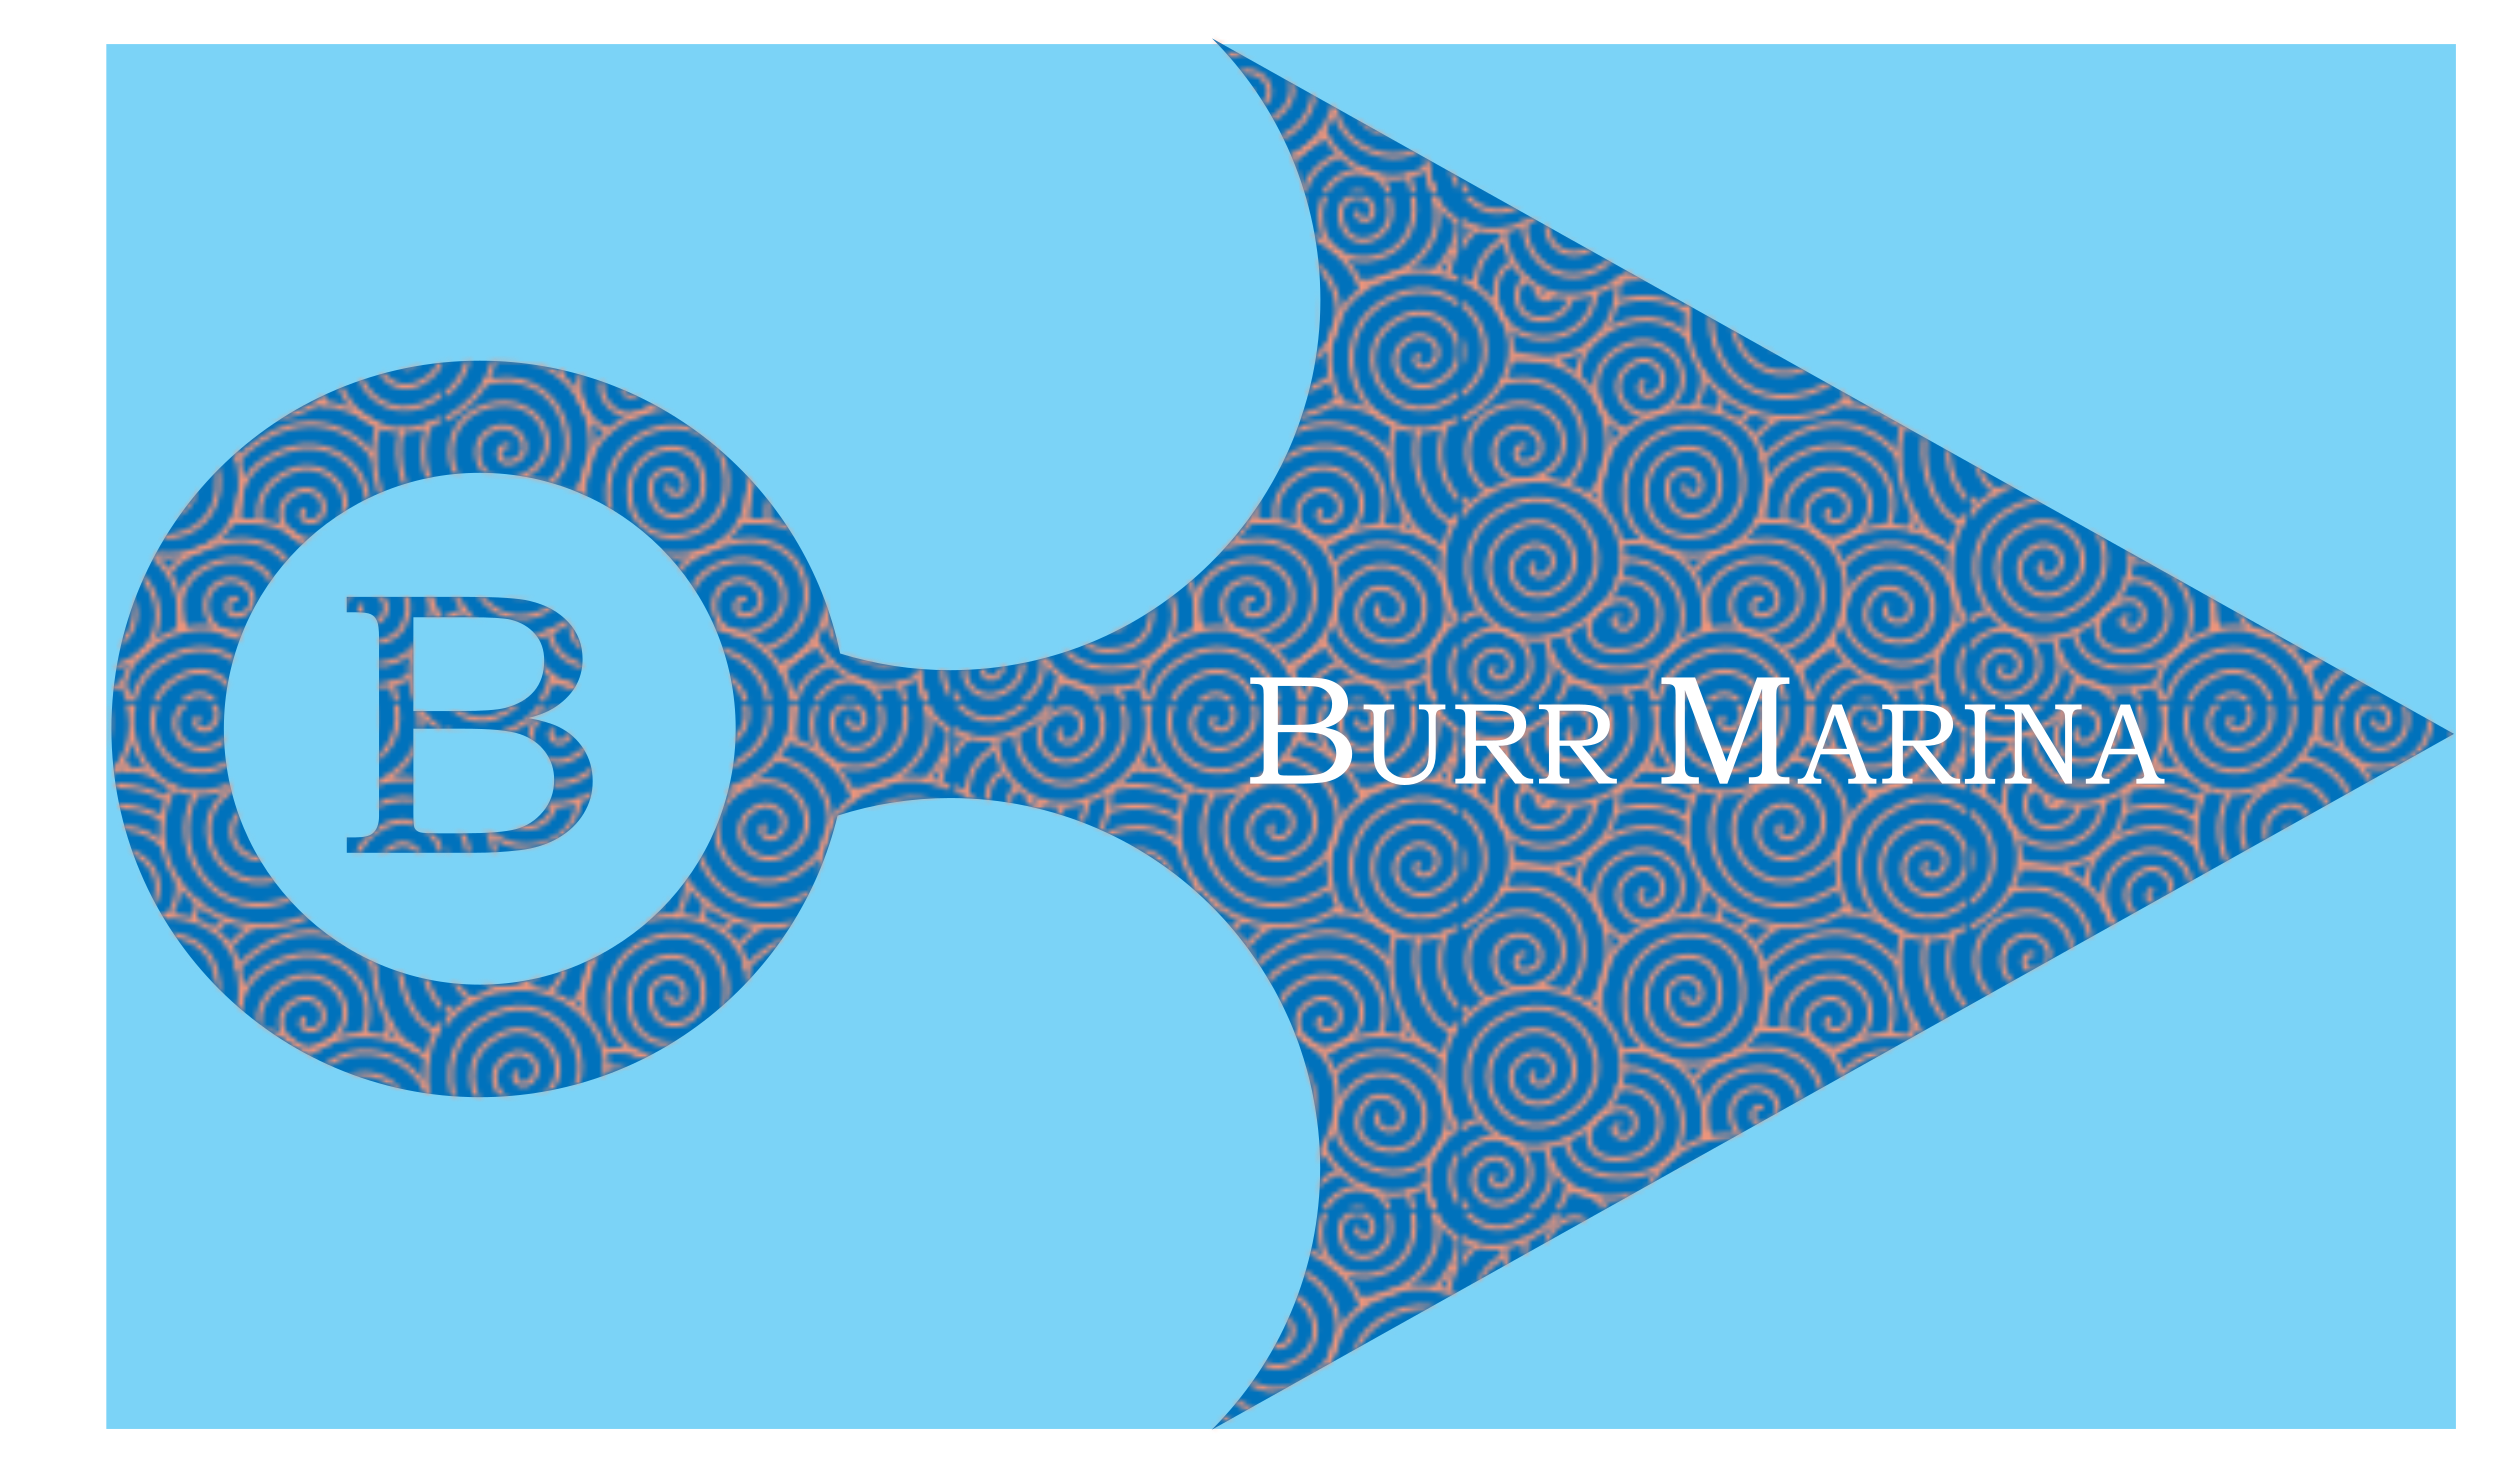<?xml version="1.0" encoding="UTF-8"?>
<svg xmlns="http://www.w3.org/2000/svg" xmlns:xlink="http://www.w3.org/1999/xlink" viewBox="0 0 482 284">
  <defs>
    <style>
      .cls-1 {
        fill: url(#Spiral);
      }

      .cls-2 {
        mix-blend-mode: color-dodge;
      }

      .cls-3 {
        fill: #fff;
      }

      .cls-4 {
        mask: url(#mask);
      }

      .cls-5, .cls-6 {
        fill: none;
      }

      .cls-6 {
        stroke: #f69679;
        stroke-linecap: round;
      }

      .cls-7 {
        fill: #7bd3f7;
      }

      .cls-8 {
        isolation: isolate;
      }

      .cls-9 {
        fill: #0072bc;
      }
    </style>
    <mask id="mask" x="-21.17" y="0" width="503.17" height="284" maskUnits="userSpaceOnUse">
      <path class="cls-9" d="M242.38,17.95c2.56,3.79,4.77,7.85,6.58,12.12,1.8,4.27,3.21,8.75,4.16,13.39.95,4.64,1.45,9.45,1.45,14.38,0,2.54-.14,5.05-.4,7.53-.26,2.47-.65,4.91-1.16,7.3h0c-.3,1.4-.64,2.79-1.02,4.16-.38,1.37-.8,2.72-1.26,4.06-.05.14-.09.27-.14.41-.05.14-.09.27-.14.41-.12.34-.25.69-.38,1.03-.13.34-.26.68-.39,1.02-.06.16-.12.32-.19.49-.06.16-.13.32-.19.48-.13.33-.27.65-.41.98-.14.33-.28.65-.42.97-.07.16-.15.33-.22.49-.07.16-.15.33-.22.49-.15.32-.3.64-.45.95-.15.32-.3.63-.46.95-.08.16-.16.31-.24.47-.08.16-.16.31-.24.47-.16.32-.33.64-.5.95-.17.32-.34.63-.51.94-.07.13-.14.25-.21.38-.07.13-.15.25-.22.38-.63,1.1-1.29,2.19-1.97,3.26-.69,1.07-1.4,2.11-2.14,3.14-.07.1-.14.2-.22.31-.07.1-.14.21-.22.31-.2.27-.41.54-.62.81-.21.27-.42.54-.63.8-.12.15-.24.31-.36.46-.12.15-.24.31-.36.46-.2.25-.4.49-.61.74-.21.24-.41.49-.62.73-.14.16-.28.33-.42.49-.14.16-.28.33-.43.49-.2.23-.41.46-.62.69-.21.23-.42.45-.63.68-.16.17-.31.33-.47.5-.16.16-.32.33-.47.49-6.48,6.69-14.26,12.11-22.93,15.87-8.67,3.75-18.23,5.83-28.28,5.83-7.39,0-14.52-1.14-21.22-3.22-6.71-32.23-35.28-56.45-69.5-56.45-39.21,0-71,31.79-71,71s31.79,71,71,71c33.45,0,61.49-23.14,69-54.29,6.85-2.19,14.14-3.39,21.72-3.39,10.05,0,19.61,2.08,28.28,5.83,8.67,3.75,16.45,9.17,22.93,15.86.16.17.32.33.48.5.16.17.32.33.47.5.21.22.42.45.62.67.21.23.41.45.61.68.15.16.29.33.43.5.14.17.29.33.43.5.2.24.41.48.61.72.2.24.4.48.6.73.13.16.25.31.37.47.12.16.25.32.37.48.21.26.41.53.62.79.2.26.41.53.6.8.08.11.16.22.24.34.08.11.16.23.24.34.73,1.01,1.43,2.05,2.11,3.1.68,1.05,1.33,2.12,1.95,3.21.08.13.15.26.23.39.08.13.15.26.23.4.17.31.34.62.5.93.16.31.33.63.49.94.08.16.16.32.25.48.08.16.16.32.24.48.15.31.3.62.46.94.15.31.3.63.44.94.08.17.15.33.23.5.08.17.15.34.23.5.14.32.28.64.42.96.14.32.27.64.4.97.07.16.13.33.2.49.06.17.13.33.19.5.13.34.26.67.39,1.01.13.34.25.68.37,1.02.05.14.1.28.14.42.05.14.09.28.14.42.45,1.33.87,2.68,1.25,4.05.38,1.37.72,2.75,1.01,4.15.5,2.39.89,4.83,1.16,7.3.26,2.47.4,4.98.4,7.53,0,4.93-.5,9.73-1.45,14.38-.95,4.64-2.35,9.12-4.16,13.39-1.8,4.27-4.01,8.32-6.58,12.12-2.56,3.8-5.48,7.33-8.71,10.56l119.75-67.08,119.75-67.08-119.75-67.03L233.67,7.39c3.23,3.23,6.15,6.76,8.71,10.56ZM92.5,189.84c-27.25,0-49.34-22.09-49.34-49.34s22.09-49.34,49.34-49.34,49.34,22.09,49.34,49.34-22.09,49.34-49.34,49.34ZM66.86,115.08h23.48c5.74,0,9.67.26,11.79.78,3.14.75,5.62,2.12,7.45,4.1,1.83,1.98,2.74,4.36,2.74,7.14,0,2-.48,3.8-1.45,5.39s-2.37,2.95-4.21,4.08c-1.18.73-2.79,1.35-4.81,1.87,2.56.47,4.52,1.04,5.86,1.7,2.02.99,3.62,2.41,4.8,4.25,1.18,1.84,1.76,3.92,1.76,6.23s-.58,4.32-1.73,6.23c-1.16,1.91-2.79,3.48-4.9,4.71-2.11,1.23-4.57,2.01-7.38,2.35-2.81.34-5.7.51-8.67.51h-24.73v-2.97h1.66c1.6,0,2.7-.25,3.29-.74.85-.68,1.27-1.82,1.27-3.4v-34.28c0-1.62-.13-2.72-.39-3.31-.26-.59-.65-1.02-1.17-1.28-.52-.26-1.52-.39-3.01-.39h-1.66v-2.97ZM79.7,119.01v18.08h9.03c4.23,0,7.12-.2,8.68-.6,2.43-.64,4.29-1.72,5.58-3.25,1.29-1.53,1.93-3.5,1.93-5.91,0-2.03-.58-3.72-1.75-5.08-1.17-1.36-2.73-2.28-4.69-2.78-1.28-.31-3.92-.46-7.94-.46h-10.84ZM79.7,140.49v16.21c0,1.63.07,2.59.21,2.9.19.42.57.72,1.13.88.4.12,1.53.18,3.4.18h4.81c4.76,0,8.17-.26,10.21-.8,2.04-.53,3.78-1.65,5.22-3.36,1.44-1.71,2.16-3.77,2.16-6.17,0-2.03-.58-3.83-1.75-5.4-1.17-1.57-2.78-2.7-4.85-3.4-2.06-.7-5.73-1.04-10.99-1.04h-9.55Z"/>
    </mask>
    <pattern id="Spiral" x="0" y="0" width="97.2" height="97.2" patternTransform="translate(-110 626)" patternUnits="userSpaceOnUse" viewBox="0 0 97.2 97.2">
      <g>
        <rect class="cls-5" y="0" width="97.2" height="97.2"/>
        <path class="cls-6" d="M45.42,15.95c-8.85,15.1,10.29,34.9,28.87,23.1"/>
        <path class="cls-6" d="M30.04,80.88c-2.59.87.44,2.79,1.39,2.4,3.31-1.39,2.09-6.22-1.56-5.53-7.52,1.43-7.3,10.06,0,9.69,10.98,0,10.7-14.21.19-13.73"/>
        <path class="cls-6" d="M19.94,83.84c.76,4.4,4.59,7.14,10.64,7.07,16.78-.17,14.73-21.47.14-21.06"/>
        <path class="cls-6" d="M5.95,90.73c-1.23.87.62,2.96,2.28,1.63,3.07-2.45-.43-6.34-3.48-4.72-6.12,3.25-.78,11.09,4.88,7.71,7.72-4.1,1.29-14.61-6.15-11.45-11.25,4.79-1.13,23.43,10.38,12.85,2.86-2.63,3.7-5.42,3.01-8.77"/>
        <path class="cls-6" d="M3.65,79.7c-1.4.39-2.85,1.06-4.31,2.09-13.12,9.16-.01,30.19,16.2,18.42,2.68-1.95,4.2-4.91,4.9-7.84"/>
        <path class="cls-6" d="M20.6,4.86c-1.36.96.68,3.26,2.51,1.8,3.39-2.7.57-7.86-3.84-5.2-6.54,3.94-.86,12.23,5.39,8.5,7.71-4.1,3.15-14.77-4.36-13.45"/>
        <path class="cls-6" d="M11.96,5.03c-.41,7.22,8.49,14.82,17.37,6.47,4.54-4.27,4.53-9.87,1.91-13.93"/>
        <path class="cls-6" d="M103.57,60.96c-13.52,9.2-.15,33.73,17.86,20.31"/>
        <path class="cls-6" d="M100.67,57.8c-8.33,5.55-7.98,18.92-3.47,23.43"/>
        <path class="cls-6" d="M16.11,85c.96,5.71,5.96,10.83,14.44,9.98,1.92-.19,3.66-.55,5.22-1.04"/>
        <path class="cls-6" d="M46.32,83.66c2.17-8.54-4.02-18.49-15.65-17.01"/>
        <path class="cls-6" d="M57.53,77.45c-2.36-.32-2.29,4.26,1.1,3.02,4.53-1.66,1.14-7.99-3.43-6.45-6.54,2.2-3.17,12.52,4.42,9.72,10.5-4.07,4.73-16.35-5.73-13.31-6.9,2-8.56,8.36-6.15,12.88"/>
        <path class="cls-6" d="M61.44,87.28c13.89-4.75,8.95-25.67-8.34-20.25-4.07,1.27-6.8,2.88-8.55,5.27"/>
        <path class="cls-6" d="M64.36,90.48c13.36-4.8,14.37-30.41-7.78-27.82"/>
        <path class="cls-6" d="M100.68,83.91c-11.25,4.79-1.13,23.43,10.38,12.85"/>
        <path class="cls-6" d="M100.85,79.7c-1.4.39-2.85,1.06-4.32,2.09-13.11,9.16-.01,30.19,16.2,18.42"/>
        <path class="cls-6" d="M71.63,86.28c-2.16,1.01-5.16,3.04-6.75,5.34"/>
        <path class="cls-6" d="M100.68-13.29c-11.25,4.79-1.13,23.43,10.38,12.85"/>
        <path class="cls-6" d="M96.54-15.41c-13.11,9.16-.01,30.19,16.2,18.42"/>
        <path class="cls-6" d="M42.71,55.87c.42,2.23,3.85,1.99,3.25-.94-.76-3.74-6.6-2.81-6.53,1.01.17,8.68,10.69,6.35,10.17-.91-.23-10.03-13.73-7.81-14.23,1.21-.79,14.31,22.5,11.5,18.23-5.03-3.06-11.81-23.95-8.13-22.33,7.58,1.57,15.22,31.32,14.6,26.73-8.04-3.36-16.62-35.09-12.4-31.09,9.13"/>
        <path class="cls-6" d="M34.84,35.59c-1.71,1.14-.09,3.28,1.47,2.67,4.97-1.92,1.09-8.73-3.32-6.24-6.65,3.75-1.04,12.06,4.87,9.54,9.55-5.04,2.45-16.22-5.91-13.14-8.82,3.25-7.68,13.34-.7,16.66"/>
        <path class="cls-6" d="M34.19,12.32c1.74-.35,5.73.17,7.64,1.04"/>
        <path class="cls-6" d="M49.24,41.45c.57-1.25.69-2.26.9-3.52"/>
        <path class="cls-6" d="M81.68,78.9c-1.32,1.85,2.44,4.5,4.14,2.05,2.53-3.65-3.55-7.7-6.46-4.36-5.79,6.65,4.9,12.46,9.77,7.05,5.69-7.8-5.5-17.28-12.81-9.78-10.51,10.78,10.42,24.07,17.52,10.34,6.31-12.2-10.66-23.77-20.55-13.25"/>
        <path class="cls-6" d="M71.09,85.25c3.4,7.07,12.25,11.77,20.05,7.14"/>
        <path class="cls-6" d="M94.46,68.06c-6.02-5.34-16.38-6.48-23.18-.73"/>
        <path class="cls-6" d="M70.59,60.41c-1.36.96.49,2.98,2.51,1.8,3.3-1.91.14-8.06-4.89-4.76-5.03,3.3.19,11.35,6.44,7.88,8.68-5.21,1.38-16.02-6.78-12.45-4.93,2.16-6.45,5.95-5.79,9.59"/>
        <path class="cls-6" d="M81.99,63.45c4.12-8.9-5.97-20.35-18.34-13.08-5.12,3.01-5.97,7.47-5.52,11.99"/>
        <path class="cls-6" d="M7.84,6.49c.76,9.34,10.88,17.95,23.33,8.82,6.96-5.1,7.41-12.51,4.57-18.61,1.04-2.6,1.57-4.69,4.35-6.6C56.41-23.95,77.56.1,60.68,12.89,42.78,26.45,29.31,1.77,42.82-7.43c13.55-9.22,25.64,7.65,16.01,16.5-12.69,11.67-25.07-8.19-11.45-14.16,8.16-3.58,15.29,8.1,6.78,12.62-6.25,3.73-12.13-4.91-5.38-8.49,3.37-1.79,7.23,2.5,3.84,5.2-1.83,1.46-3.87-.84-2.51-1.8"/>
        <path class="cls-6" d="M31.17,112.52c6.96-5.1,7.41-12.51,4.57-18.61,1.04-2.6,1.57-4.69,4.35-6.6,16.31-14.06,37.46,9.99,20.58,22.78-17.9,13.56-31.38-11.12-17.86-20.31,13.55-9.22,25.64,7.65,16.01,16.5-12.69,11.67-25.07-8.19-11.45-14.16,8.16-3.58,15.29,8.1,6.78,12.62-6.25,3.73-12.13-4.91-5.38-8.5,3.37-1.79,7.23,2.5,3.84,5.2"/>
        <path class="cls-6" d="M74.28-7.4c-5.65,2.4-8.1,6.49-7.16,14.27"/>
        <path class="cls-6" d="M78.28,16.42c7.6.08,18.43-7.01,13.64-18.18"/>
        <path class="cls-6" d="M56.24,46.52c1.54-1.76,2.77-2.88,4.71-3.95"/>
        <path class="cls-6" d="M55.89,41.31c-1.04.52-1.3,1.13-2.52,1.99"/>
        <path class="cls-6" d="M89.34,30.55c-1.36.96.69,3.26,2.51,1.8,3.39-2.7-.47-6.99-3.85-5.2-6.74,3.58-.86,12.23,5.39,8.5,8.51-4.52,1.38-16.2-6.78-12.62-13.62,5.97-1.25,25.83,11.45,14.16,9.62-8.85-2.46-25.72-16.01-16.5-13.52,9.2-.15,33.73,17.86,20.31,17.4-12.96-2.9-35.38-20.76-23.47-8.33,5.56-8.16,17.01-4.34,22.39"/>
        <path class="cls-6" d="M-3.8,35.65c8.51-4.52,1.38-16.2-6.78-12.62-13.62,5.97-1.25,25.83,11.44,14.16C10.49,28.34-1.6,11.47-15.15,20.69c-13.52,9.2-.15,33.73,17.86,20.31C20.11,28.04-.19,5.62-18.05,17.53"/>
        <path class="cls-6" d="M61.27,23.23c-1.43,1.01.72,3.42,2.64,1.89,3.56-2.83-.49-7.34-4.03-5.46-7.08,3.76-.91,12.84,5.66,8.92,8.93-4.75,1.44-17-7.12-13.25-14.3,6.27-1.31,27.13,12.02,14.87,7.58-6.97,2.33-18.68-6.76-20.01"/>
        <path class="cls-6" d="M49.86,16.91c-6.85,11.16,5.68,29.7,22.86,17.81"/>
        <path class="cls-6" d="M78.69,17.92c-1.9-5.38-6.77-9.98-12.71-11.4"/>
        <path class="cls-6" d="M92.54,14.43c1.74-1.48,5.03-6.19,4.49-9.74"/>
        <path class="cls-6" d="M44.53,40.67c1.49-2.51,2-4.38,1.75-6.77"/>
        <path class="cls-6" d="M13.66,70.82c-1.36.96.68,3.26,2.51,1.8,3.39-2.7-.47-6.99-3.84-5.2-6.74,3.58-.86,12.23,5.39,8.5,8.51-4.52,1.38-16.2-6.78-12.62-13.62,5.97-1.25,25.83,11.45,14.16,9.63-8.85-2.46-25.72-16.01-16.5-13.52,9.2-.15,33.73,17.86,20.31,17.4-12.96-2.9-35.38-20.76-23.47-8.33,5.55-7.98,18.92-3.47,23.43"/>
        <path class="cls-6" d="M11.88,47.95c-2.36-.32-2.29,4.26,1.1,3.02,4.53-1.66,1.14-7.99-3.43-6.45-6.54,2.21-3.17,12.52,4.41,9.72,10.5-4.07,4.56-17.04-5.9-14-8.84,2.57-8.98,12.64-3.04,16.69"/>
        <path class="cls-6" d="M19.93,55.35c7.99-7.27,1.33-23.43-12.48-19.56"/>
        <path class="cls-6" d="M-2.45,43.9c-2.31,5.36-.86,11.85,3.83,15.65"/>
        <path class="cls-6" d="M24.28,57.78c8.67-9.42,1.94-28.97-14.91-26.54"/>
        <path class="cls-6" d="M89.56,44.95c-1.91,4.51.52,15.97,6.77,17.88"/>
        <path class="cls-6" d="M85.05,44.2c-2.95,6.94,1.22,19.32,6.6,21.93"/>
        <path class="cls-6" d="M86.43,64.04c.39-1.03.54-1.79.66-2.84"/>
        <path class="cls-6" d="M84.05,50.1c-5.15-7.02-15.83-9.91-26.25.41"/>
        <path class="cls-6" d="M73.24,39.71c4.29.28,8.45,1.8,11.72,4.49"/>
        <path class="cls-6" d="M14.24,18.04c.34,1.79,2.5,2.18,3.09.69"/>
        <path class="cls-6" d="M12.1,15.7c-.74.58-1.49,1.64-1.57,2.78-.53,6.84,9.21,6.51,10.4.78"/>
        <path class="cls-6" d="M9.7,12.64c-1.55.47-3.18,2.43-3.31,4.9-.71,12.78,18.3,12.78,19.23.68"/>
        <path class="cls-6" d="M8,7.94c-3.7,2.45-5.15,4.92-5.7,9.05"/>
        <path class="cls-6" d="M9.34,29.93c8.1,3.73,20.75-.41,20.61-13.79"/>
        <path class="cls-6" d="M44.26,18.05c-4.19-2.24-9.2-3.37-14.28-1.88"/>
        <path class="cls-6" d="M43.37,26.92c-3.53-3.65-10.04-5.13-16.86-.33-2.53,1.78-4.15,4.65-4.22,7.96"/>
        <path class="cls-6" d="M43.36,21.92c-3.7-2.43-8.5-3.22-13.56-1.63"/>
        <path class="cls-6" d="M18.7,31.05c-.11.37-.03.73-.12,1.05"/>
        <path class="cls-6" d="M35.76,10.59c0,1.39.87,1.22,1.04,1.74"/>
        <path class="cls-6" d="M105.27,40.24c-8.84,2.57-8.99,12.64-3.03,16.69"/>
        <path class="cls-6" d="M94.75,43.9c-2.31,5.36-.87,11.85,3.83,15.65"/>
        <path class="cls-6" d="M100,6.09c-2.83,2.06-4.1,5.19-4.89,9"/>
        <path class="cls-6" d="M2.79,6.09C-.03,8.16-1.3,11.29-2.1,15.1"/>
        <path class="cls-6" d="M77.54,3.03c.47,2.1,3.72,1.77,3.07-.99-.84-3.53-6.36-2.46-6.17,1.16.44,8.23,10.35,5.7,9.62-1.18-.52-9.51-13.45-7.32-13.48,1.58-.03,13.62,23.34,10.22,16.99-6.95"/>
        <path class="cls-6" d="M5.95-6.47c-1.23.87.62,2.96,2.28,1.63,3.07-2.45-.43-6.34-3.48-4.72C-1.37-6.3,3.96,1.54,9.63-1.84c7.72-4.1,1.29-14.61-6.15-11.45C-7.77-8.5,2.35,10.14,13.86-.44c2.86-2.63,3.7-5.42,3.01-8.77"/>
        <path class="cls-6" d="M3.65-17.5c-1.4.39-2.85,1.06-4.31,2.09-13.12,9.16-.01,30.19,16.2,18.42,2.68-1.95,4.2-4.91,4.9-7.84"/>
        <path class="cls-6" d="M77.54,100.23c.47,2.1,3.72,1.77,3.07-.99-.84-3.53-6.36-2.46-6.17,1.16.44,8.23,10.35,5.7,9.62-1.18-.52-9.51-13.45-7.32-13.48,1.58-.03,13.61,23.34,10.22,16.99-6.95"/>
        <path class="cls-6" d="M74.28,89.8c-5.65,2.4-8.1,6.49-7.16,14.27"/>
        <path class="cls-6" d="M78.28,113.62c7.6.08,18.43-7.01,13.64-18.18"/>
        <path class="cls-6" d="M23.12,103.87c3.39-2.7.57-7.86-3.84-5.2-6.54,3.94-.86,12.23,5.39,8.49,7.71-4.09,3.15-14.77-4.36-13.44"/>
        <path class="cls-6" d="M11.96,102.23c-.41,7.22,8.49,14.82,17.37,6.47,4.54-4.27,4.53-9.87,1.91-13.93"/>
        <path class="cls-6" d="M-4.66,14.43C-2.92,12.94.37,8.24-.17,4.68"/>
      </g>
    </pattern>
  </defs>
  <g class="cls-8">
    <g id="Blue_Background" data-name="Blue Background">
      <polygon class="cls-7" points="20.5 8.5 20.5 142 20.5 275.5 247 275.5 473.5 275.5 473.5 142 473.5 8.5 247 8.5 20.5 8.5"/>
    </g>
    <g id="Shark">
      <path class="cls-9" d="M242.38,17.95c2.56,3.79,4.77,7.85,6.58,12.12,1.8,4.27,3.21,8.75,4.16,13.39.95,4.64,1.45,9.45,1.45,14.38,0,2.54-.14,5.05-.4,7.53-.26,2.47-.65,4.91-1.16,7.3h0c-.3,1.4-.64,2.79-1.02,4.16-.38,1.37-.8,2.72-1.26,4.06-.05.14-.09.27-.14.41-.05.14-.09.27-.14.41-.12.34-.25.69-.38,1.03-.13.34-.26.68-.39,1.02-.06.16-.12.32-.19.49-.06.16-.13.32-.19.48-.13.33-.27.65-.41.98-.14.33-.28.65-.42.97-.07.16-.15.33-.22.49-.07.16-.15.33-.22.49-.15.32-.3.64-.45.95-.15.32-.3.63-.46.95-.08.16-.16.31-.24.47-.08.16-.16.31-.24.47-.16.32-.33.64-.5.95-.17.32-.34.63-.51.94-.07.13-.14.25-.21.38-.07.13-.15.25-.22.38-.63,1.1-1.29,2.19-1.97,3.26-.69,1.07-1.4,2.11-2.14,3.14-.07.1-.14.2-.22.31-.07.1-.14.21-.22.31-.2.27-.41.54-.62.81-.21.27-.42.54-.63.8-.12.15-.24.31-.36.46-.12.15-.24.31-.36.46-.2.25-.4.49-.61.74-.21.24-.41.49-.62.73-.14.16-.28.33-.42.49-.14.16-.28.33-.43.49-.2.23-.41.46-.62.69-.21.23-.42.45-.63.68-.16.17-.31.33-.47.5-.16.16-.32.33-.47.49-6.48,6.69-14.26,12.11-22.93,15.87-8.67,3.75-18.23,5.83-28.28,5.83-7.39,0-14.52-1.14-21.22-3.22-6.71-32.23-35.28-56.45-69.5-56.45-39.21,0-71,31.79-71,71s31.79,71,71,71c33.45,0,61.49-23.14,69-54.29,6.85-2.19,14.14-3.39,21.72-3.39,10.05,0,19.61,2.08,28.28,5.83,8.67,3.75,16.45,9.17,22.93,15.86.16.17.32.33.48.5.16.17.32.33.47.5.21.22.42.45.62.67.21.23.41.45.61.68.15.16.29.33.43.5.14.17.29.33.43.5.2.24.41.48.61.72.2.24.4.48.6.73.13.16.25.31.37.47.12.16.25.32.37.48.21.26.41.53.62.79.2.26.41.53.6.8.08.11.16.22.24.34.08.11.16.23.24.34.73,1.01,1.43,2.05,2.11,3.1.68,1.05,1.33,2.12,1.95,3.21.08.13.15.26.23.39.08.13.15.26.23.4.17.31.34.62.5.93.16.31.33.63.49.94.08.16.16.32.25.48.08.16.16.32.24.48.15.31.3.62.46.94.15.31.3.63.44.94.08.17.15.33.23.5.08.17.15.34.23.5.14.32.28.64.42.96.14.32.27.64.4.97.07.16.13.33.2.49.06.17.13.33.19.5.13.34.26.67.39,1.01.13.34.25.68.37,1.02.05.14.1.28.14.42.05.14.09.28.14.42.45,1.33.87,2.68,1.25,4.05.38,1.37.72,2.75,1.01,4.15.5,2.39.89,4.83,1.16,7.3.26,2.47.4,4.98.4,7.53,0,4.93-.5,9.73-1.45,14.38-.95,4.64-2.35,9.12-4.16,13.39-1.8,4.27-4.01,8.32-6.58,12.12-2.56,3.8-5.48,7.33-8.71,10.56l119.75-67.08,119.75-67.08-119.75-67.03L233.67,7.39c3.23,3.23,6.15,6.76,8.71,10.56ZM92.5,189.84c-27.25,0-49.34-22.09-49.34-49.34s22.09-49.34,49.34-49.34,49.34,22.09,49.34,49.34-22.09,49.34-49.34,49.34ZM66.86,115.08h23.48c5.74,0,9.67.26,11.79.78,3.14.75,5.62,2.12,7.45,4.1,1.83,1.98,2.74,4.36,2.74,7.14,0,2-.48,3.8-1.45,5.39s-2.37,2.95-4.21,4.08c-1.18.73-2.79,1.35-4.81,1.87,2.56.47,4.52,1.04,5.86,1.7,2.02.99,3.62,2.41,4.8,4.25,1.18,1.84,1.76,3.92,1.76,6.23s-.58,4.32-1.73,6.23c-1.16,1.91-2.79,3.48-4.9,4.71-2.11,1.23-4.57,2.01-7.38,2.35-2.81.34-5.7.51-8.67.51h-24.73v-2.97h1.66c1.6,0,2.7-.25,3.29-.74.85-.68,1.27-1.82,1.27-3.4v-34.28c0-1.62-.13-2.72-.39-3.31-.26-.59-.65-1.02-1.17-1.28-.52-.26-1.52-.39-3.01-.39h-1.66v-2.97ZM79.7,119.01v18.08h9.03c4.23,0,7.12-.2,8.68-.6,2.43-.64,4.29-1.72,5.58-3.25,1.29-1.53,1.93-3.5,1.93-5.91,0-2.03-.58-3.72-1.75-5.08-1.17-1.36-2.73-2.28-4.69-2.78-1.28-.31-3.92-.46-7.94-.46h-10.84ZM79.7,140.49v16.21c0,1.63.07,2.59.21,2.9.19.42.57.72,1.13.88.4.12,1.53.18,3.4.18h4.81c4.76,0,8.17-.26,10.21-.8,2.04-.53,3.78-1.65,5.22-3.36,1.44-1.71,2.16-3.77,2.16-6.17,0-2.03-.58-3.83-1.75-5.4-1.17-1.57-2.78-2.7-4.85-3.4-2.06-.7-5.73-1.04-10.99-1.04h-9.55Z"/>
    </g>
    <g class="cls-4">
      <g id="Swirls" class="cls-2">
        <rect class="cls-1" width="482" height="284"/>
      </g>
    </g>
    <g id="Title">
      <g>
        <path class="cls-3" d="M241.04,130.62h9.74c2.38,0,4.01.11,4.89.32,1.3.31,2.33.88,3.09,1.7.76.82,1.14,1.81,1.14,2.96,0,.83-.2,1.58-.6,2.24s-.98,1.22-1.75,1.69c-.49.3-1.16.56-2,.78,1.06.2,1.87.43,2.43.71.84.41,1.5,1,1.99,1.76.49.76.73,1.62.73,2.58s-.24,1.79-.72,2.58c-.48.79-1.16,1.44-2.03,1.95-.88.51-1.9.83-3.06.98-1.16.14-2.36.21-3.59.21h-10.26v-1.23h.69c.67,0,1.12-.1,1.37-.31.35-.28.53-.75.53-1.41v-14.22c0-.67-.05-1.13-.16-1.37-.11-.25-.27-.42-.48-.53-.22-.11-.63-.16-1.25-.16h-.69v-1.23ZM246.37,132.25v7.5h3.75c1.75,0,2.95-.08,3.6-.25,1.01-.26,1.78-.71,2.31-1.35.53-.64.8-1.45.8-2.45,0-.84-.24-1.54-.73-2.11-.49-.56-1.13-.95-1.95-1.15-.53-.13-1.63-.19-3.29-.19h-4.5ZM246.37,141.16v6.72c0,.68.03,1.08.09,1.2.08.18.23.3.47.37.17.05.64.07,1.41.07h2c1.98,0,3.39-.11,4.23-.33.85-.22,1.57-.68,2.16-1.39.6-.71.9-1.56.9-2.56,0-.84-.24-1.59-.73-2.24-.48-.65-1.15-1.12-2.01-1.41-.86-.29-2.38-.43-4.56-.43h-3.96Z"/>
        <path class="cls-3" d="M262.91,135.84h5.89v.92h-.39c-.48,0-.82.05-1.03.14-.16.07-.28.2-.36.37s-.12.53-.12,1.06v6.87c0,1.23.15,2.13.44,2.73.3.59.79,1.09,1.48,1.49.69.4,1.45.6,2.27.6s1.62-.21,2.36-.65c.74-.43,1.26-.94,1.56-1.53.3-.59.45-1.53.45-2.8v-6.61c0-.48-.05-.83-.14-1.05-.1-.21-.24-.37-.43-.47-.19-.1-.49-.15-.9-.15h-.43v-.92h5.11v.92h-.35c-.58,0-.97.11-1.19.33s-.32.63-.32,1.24v7.03c0,1.28-.24,2.35-.72,3.21-.48.86-1.18,1.53-2.1,2.03-.92.5-1.99.75-3.2.75-1.15,0-2.21-.26-3.16-.77s-1.66-1.15-2.11-1.91c-.45-.76-.67-1.72-.67-2.87v-7.48c0-.48-.04-.82-.13-1.02-.09-.19-.21-.34-.38-.42-.17-.09-.46-.13-.88-.13h-.55v-.92Z"/>
        <path class="cls-3" d="M280.6,135.84h7.87c1.5,0,2.62.15,3.39.46.77.31,1.35.76,1.77,1.34.41.59.62,1.27.62,2.04s-.2,1.5-.6,2.12c-.4.62-.98,1.1-1.74,1.45s-1.76.54-3.01.55l4.04,4.92c.33.41.54.66.64.75.26.23.52.4.8.51.28.12.6.17.95.17h.27v.92h-3.47l-5.61-7.28h-1.96v4.7c0,.52.02.85.05.98.08.25.21.42.39.52s.53.15,1.04.15h.39v.92h-5.84v-.92h.52c.39,0,.66-.03.79-.08.13-.05.25-.14.36-.27.11-.13.18-.29.22-.49.01-.08.03-.45.03-1.1v-9.98c0-.44-.04-.76-.13-.95-.09-.19-.21-.33-.37-.42-.16-.08-.43-.13-.81-.13h-.62v-.92ZM284.56,137.03v5.74h3.14c1.07,0,1.81-.07,2.25-.2.61-.17,1.1-.5,1.45-.96.35-.47.53-1.06.53-1.78,0-.61-.13-1.13-.38-1.55-.25-.42-.6-.73-1.05-.94-.44-.21-1.1-.31-1.98-.31h-3.96Z"/>
        <path class="cls-3" d="M296.73,135.84h7.87c1.5,0,2.62.15,3.39.46.77.31,1.35.76,1.77,1.34.41.59.62,1.27.62,2.04s-.2,1.5-.6,2.12c-.4.62-.98,1.1-1.74,1.45s-1.76.54-3.01.55l4.04,4.92c.33.41.54.66.64.75.26.23.52.4.8.51.28.12.6.17.95.17h.27v.92h-3.47l-5.61-7.28h-1.96v4.7c0,.52.02.85.05.98.08.25.21.42.39.52s.53.15,1.04.15h.39v.92h-5.84v-.92h.52c.39,0,.66-.03.79-.08.13-.05.25-.14.36-.27.11-.13.18-.29.22-.49.01-.08.03-.45.03-1.1v-9.98c0-.44-.04-.76-.13-.95-.09-.19-.21-.33-.37-.42-.16-.08-.43-.13-.81-.13h-.62v-.92ZM300.69,137.03v5.74h3.14c1.07,0,1.81-.07,2.25-.2.61-.17,1.1-.5,1.45-.96.35-.47.53-1.06.53-1.78,0-.61-.13-1.13-.38-1.55-.25-.42-.6-.73-1.05-.94-.44-.21-1.1-.31-1.98-.31h-3.96Z"/>
        <path class="cls-3" d="M320.35,130.62h6.47l6.04,16.22,5.9-16.22h6.24v1.23h-.53c-.64,0-1.06.05-1.28.16-.22.11-.39.3-.52.57-.13.27-.19.72-.19,1.34v13.5c0,.85.05,1.4.15,1.66s.27.45.51.58c.24.13.68.2,1.33.2h.53v1.23h-7.82v-1.23h.56c.5,0,.86-.04,1.09-.12.23-.08.42-.21.57-.39.15-.18.24-.37.26-.56.05-.4.07-.71.07-.94v-15.07l-6.69,18.31h-1.47l-6.73-18.05v14.5c0,.74.06,1.24.19,1.5.13.26.33.46.59.61.27.14.75.21,1.45.21h.47v1.23h-7.21v-1.23h.41c.69,0,1.19-.07,1.49-.22.3-.15.51-.35.64-.62s.19-.8.19-1.59v-13.37c0-.75-.05-1.24-.16-1.48-.11-.24-.29-.42-.54-.54-.25-.12-.69-.18-1.33-.18h-.7v-1.23Z"/>
        <path class="cls-3" d="M353.32,135.84h1.79l4.75,12.75c.23.64.47,1.06.71,1.27.24.21.56.31.96.31h.24v.92h-5.43v-.92c.17-.01.35-.02.51-.02.35,0,.58-.04.69-.11.21-.14.32-.31.32-.52,0-.15-.1-.53-.31-1.13l-1.01-2.95h-5.53l-1.19,3.3c-.12.34-.19.58-.19.71,0,.15.04.27.11.38.08.11.18.19.31.25.13.05.34.08.63.08.2,0,.36,0,.48.01v.92h-4.56v-.92c.42,0,.73-.04.91-.13.19-.08.35-.22.49-.4.14-.19.32-.58.55-1.18l4.76-12.63ZM351.4,144.37h4.71l-2.35-6.56-2.36,6.56Z"/>
        <path class="cls-3" d="M362.91,135.84h7.87c1.5,0,2.62.15,3.39.46.77.31,1.35.76,1.77,1.34.41.59.62,1.27.62,2.04s-.2,1.5-.6,2.12c-.4.62-.98,1.1-1.74,1.45s-1.76.54-3.01.55l4.04,4.92c.33.41.54.66.64.75.26.23.52.4.8.51.28.12.6.17.95.17h.27v.92h-3.47l-5.61-7.28h-1.96v4.7c0,.52.02.85.05.98.08.25.21.42.39.52s.53.15,1.04.15h.39v.92h-5.84v-.92h.52c.39,0,.66-.03.79-.08.13-.05.25-.14.36-.27.11-.13.18-.29.22-.49.01-.08.03-.45.03-1.1v-9.98c0-.44-.04-.76-.13-.95-.09-.19-.21-.33-.37-.42-.16-.08-.43-.13-.81-.13h-.62v-.92ZM366.87,137.03v5.74h3.14c1.07,0,1.81-.07,2.25-.2.61-.17,1.1-.5,1.45-.96.35-.47.53-1.06.53-1.78,0-.61-.13-1.13-.38-1.55-.25-.42-.6-.73-1.05-.94-.44-.21-1.1-.31-1.98-.31h-3.96Z"/>
        <path class="cls-3" d="M378.84,135.84h5.84v.92h-.45c-.42,0-.73.06-.92.18-.19.12-.33.28-.42.5-.09.22-.13.64-.13,1.26v9.83c0,.5.05.85.14,1.06.09.21.23.36.4.45.17.09.48.14.92.14h.45v.92h-5.84v-.92h.48c.43,0,.73-.05.91-.15.18-.1.31-.24.39-.43s.12-.54.12-1.08v-10.06c0-.56-.04-.94-.12-1.14s-.21-.34-.39-.43-.48-.14-.91-.14h-.48v-.92Z"/>
        <path class="cls-3" d="M386.54,135.84h4.67l6.94,11.44v-8.71c0-.52-.05-.9-.15-1.12-.1-.23-.25-.4-.46-.52-.2-.12-.51-.18-.91-.18h-.39v-.92h5.1v.92h-.27c-.45,0-.75.04-.91.11-.23.1-.39.29-.51.56-.11.27-.17.65-.17,1.14v12.52h-1.32l-8.37-13.75v10.89c0,.61.02.97.05,1.1.05.17.14.32.28.46.13.14.29.23.48.28.18.05.55.08,1.1.09v.92h-5.16v-.92h.27c.52,0,.88-.05,1.07-.15.19-.1.33-.28.43-.52.1-.25.15-.67.15-1.26v-9.67c0-.61-.01-.98-.04-1.11-.07-.25-.19-.43-.38-.54-.19-.11-.56-.17-1.11-.17h-.39v-.92Z"/>
        <path class="cls-3" d="M408.87,135.84h1.79l4.75,12.75c.23.64.47,1.06.71,1.27.24.21.56.31.96.31h.24v.92h-5.43v-.92c.17-.01.35-.02.51-.02.35,0,.58-.04.69-.11.21-.14.32-.31.32-.52,0-.15-.1-.53-.31-1.13l-1.01-2.95h-5.53l-1.19,3.3c-.12.34-.19.58-.19.71,0,.15.04.27.11.38.08.11.18.19.31.25.13.05.34.08.63.08.2,0,.36,0,.48.01v.92h-4.56v-.92c.42,0,.73-.04.91-.13.19-.08.35-.22.49-.4.14-.19.32-.58.55-1.18l4.76-12.63ZM406.94,144.37h4.71l-2.35-6.56-2.36,6.56Z"/>
      </g>
    </g>
  </g>
</svg>